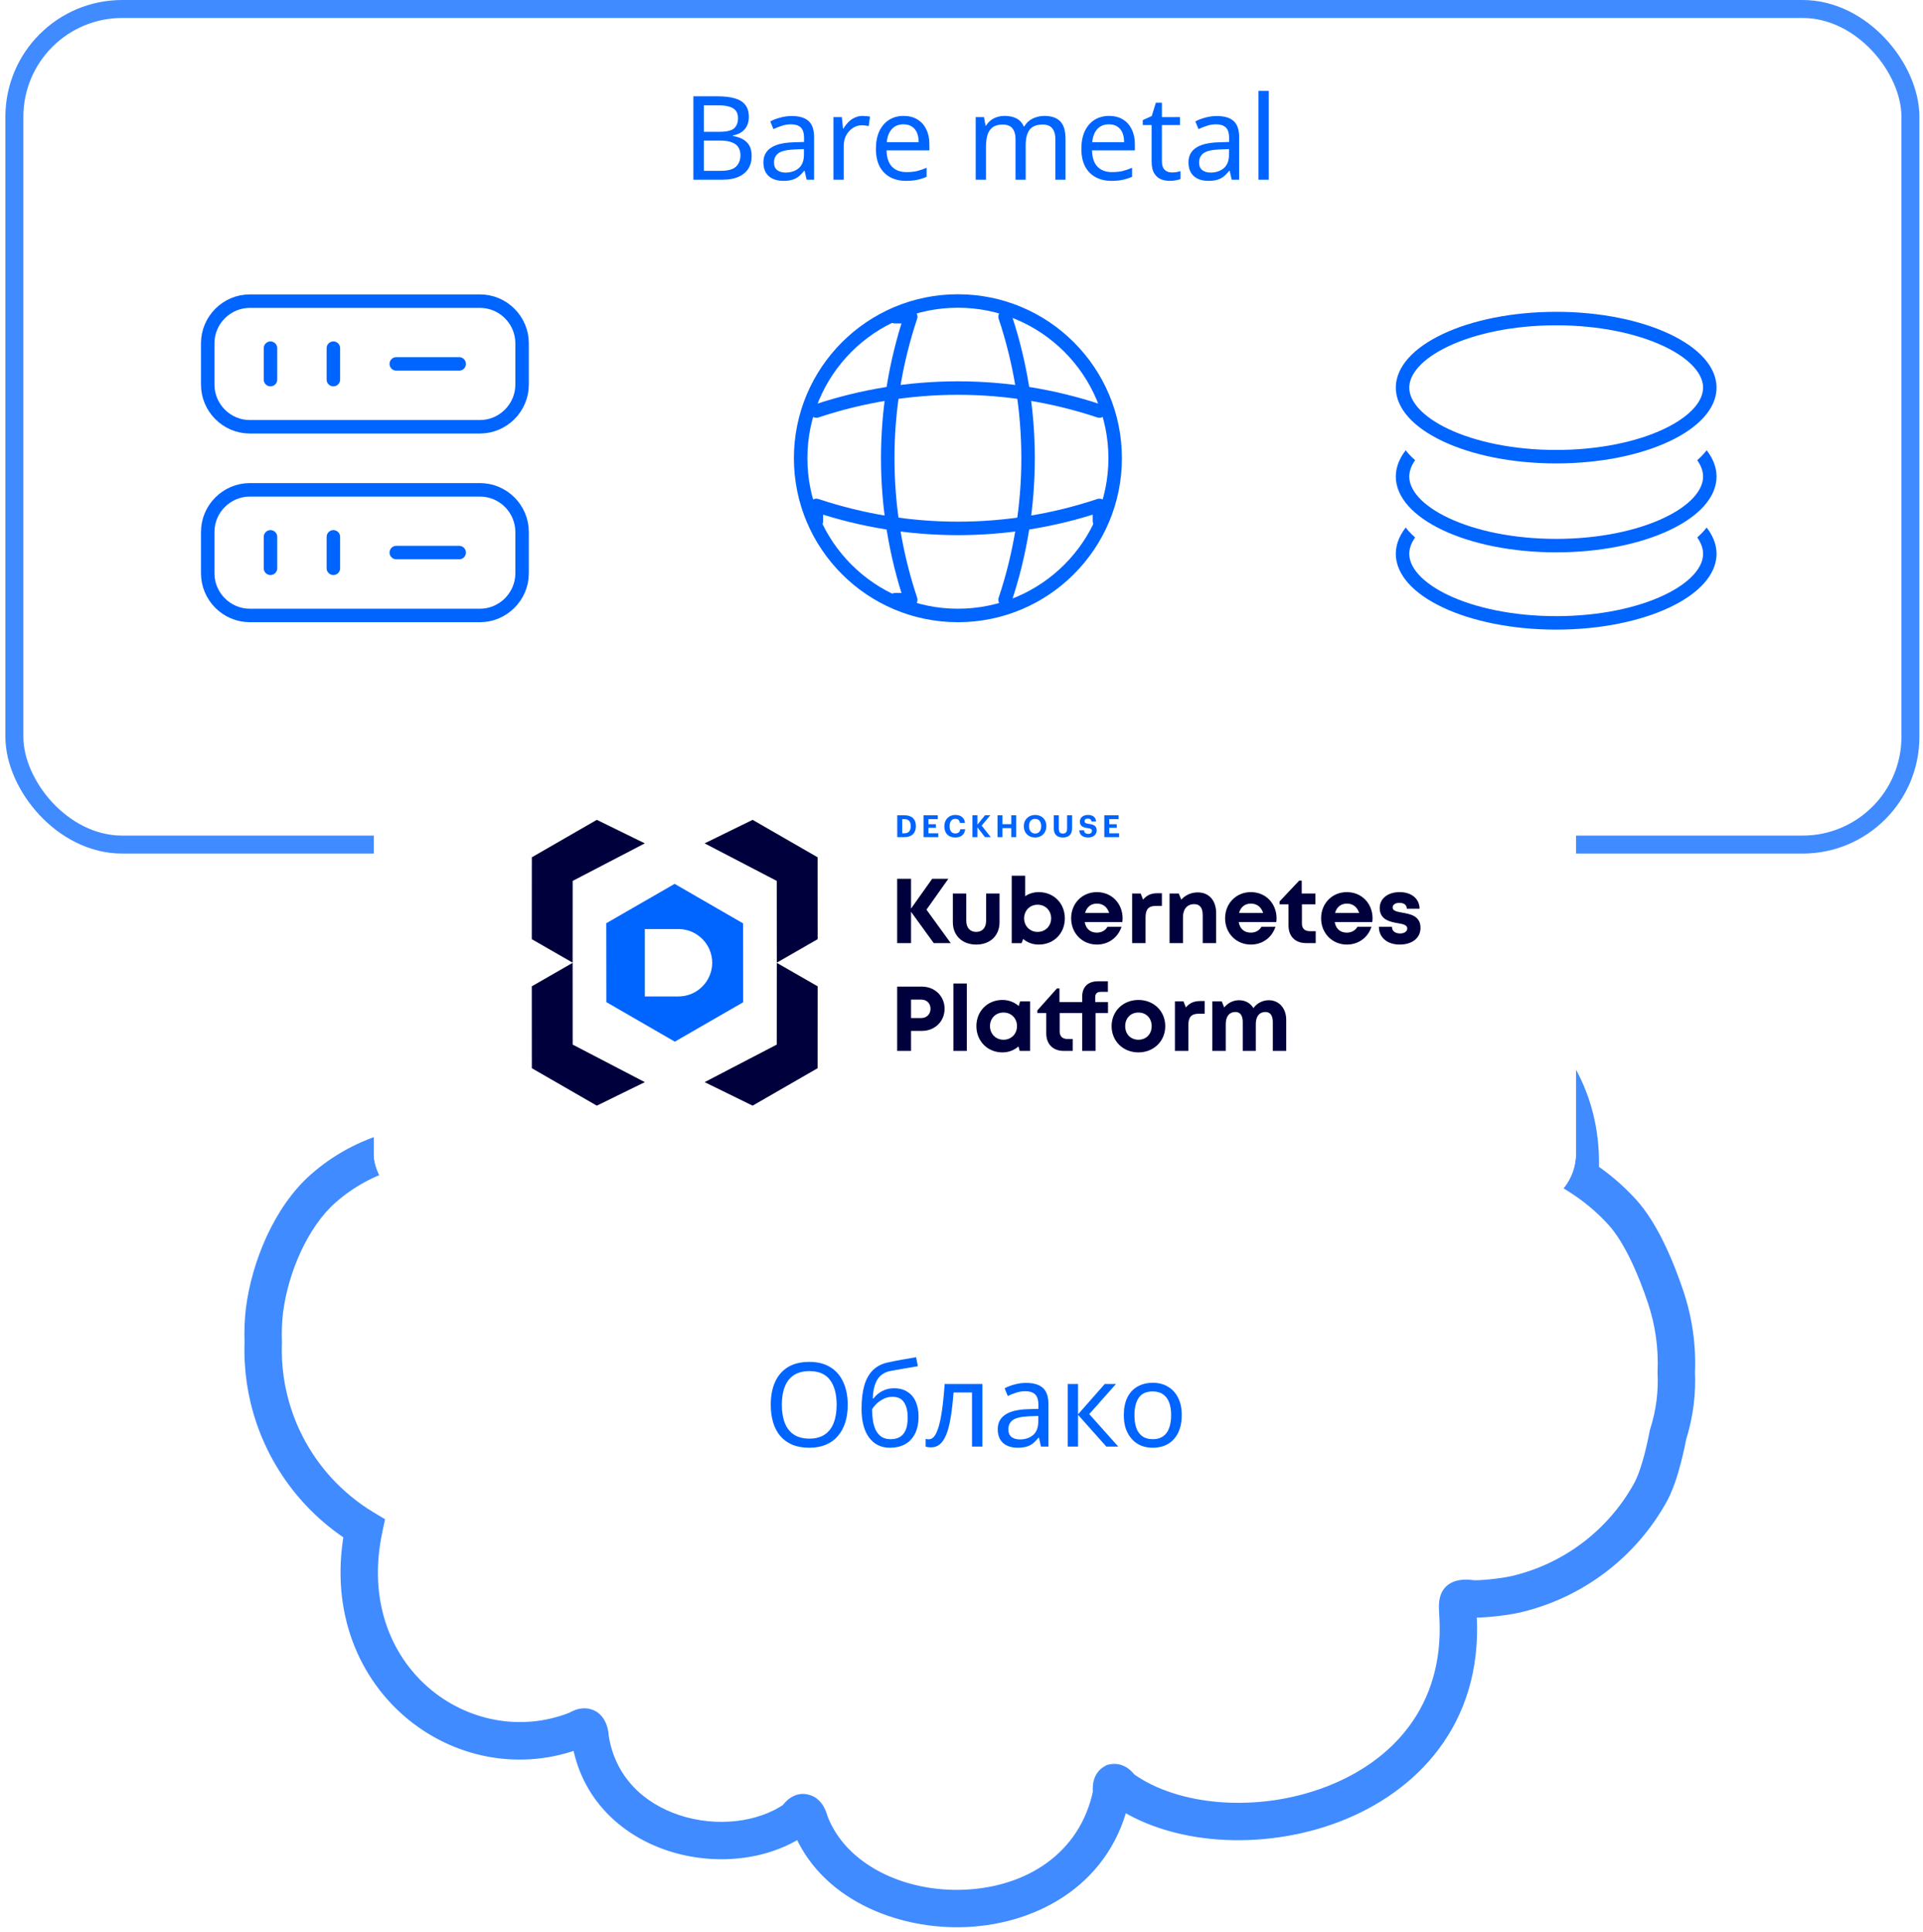 <?xml version="1.0" encoding="UTF-8"?> <svg xmlns="http://www.w3.org/2000/svg" width="214" height="215" viewBox="0 0 214 215" fill="none"><rect x="1.6" y="1" width="211" height="93" rx="12" stroke="#408BFF" stroke-width="2" stroke-miterlimit="2" stroke-linecap="round" stroke-linejoin="round"></rect><path d="M53.41 47.5H27.807C25.217 47.5 23.117 45.383 23.117 42.81V38.208C23.117 35.617 25.235 33.517 27.807 33.517H53.41C56 33.517 58.1 35.635 58.1 38.208V42.81C58.1 45.383 55.982 47.5 53.41 47.5Z" stroke="#0064FF" stroke-width="1.5" stroke-linecap="round" stroke-linejoin="round"></path><path d="M53.41 68.5H27.807C25.217 68.5 23.117 66.382 23.117 63.81V59.208C23.117 56.617 25.235 54.517 27.807 54.517H53.41C56 54.517 58.1 56.635 58.1 59.208V63.81C58.1 66.382 55.982 68.5 53.41 68.5Z" stroke="#0064FF" stroke-width="1.5" stroke-linecap="round" stroke-linejoin="round"></path><path d="M30.1 38.75V42.25" stroke="#0064FF" stroke-width="1.5" stroke-linecap="round" stroke-linejoin="round"></path><path d="M37.1 38.75V42.25" stroke="#0064FF" stroke-width="1.5" stroke-linecap="round" stroke-linejoin="round"></path><path d="M30.1 59.75V63.25" stroke="#0064FF" stroke-width="1.5" stroke-linecap="round" stroke-linejoin="round"></path><path d="M37.1 59.75V63.25" stroke="#0064FF" stroke-width="1.5" stroke-linecap="round" stroke-linejoin="round"></path><path d="M44.1 40.5H51.1" stroke="#0064FF" stroke-width="1.5" stroke-linecap="round" stroke-linejoin="round"></path><path d="M44.1 61.5H51.1" stroke="#0064FF" stroke-width="1.5" stroke-linecap="round" stroke-linejoin="round"></path><path d="M106.6 68.5C116.265 68.5 124.1 60.665 124.1 51C124.1 41.335 116.265 33.5 106.6 33.5C96.935 33.5 89.1 41.335 89.1 51C89.1 60.665 96.935 68.5 106.6 68.5Z" stroke="#0064FF" stroke-width="1.5" stroke-linecap="round" stroke-linejoin="round"></path><path d="M99.599 35.25H101.349C97.937 45.47 97.937 56.53 101.349 66.75H99.599" stroke="#0064FF" stroke-width="1.5" stroke-linecap="round" stroke-linejoin="round"></path><path d="M111.85 35.25C115.262 45.47 115.262 56.53 111.85 66.75" stroke="#0064FF" stroke-width="1.5" stroke-linecap="round" stroke-linejoin="round"></path><path d="M90.85 58V56.25C101.07 59.663 112.13 59.663 122.35 56.25V58" stroke="#0064FF" stroke-width="1.5" stroke-linecap="round" stroke-linejoin="round"></path><path d="M90.85 45.75C101.07 42.337 112.13 42.337 122.35 45.75" stroke="#0064FF" stroke-width="1.5" stroke-linecap="round" stroke-linejoin="round"></path><path d="M190.276 61.639C190.276 63.509 188.645 65.43 185.478 66.926C182.369 68.396 178.021 69.326 173.179 69.326C168.336 69.326 163.988 68.396 160.879 66.926C157.712 65.43 156.081 63.509 156.081 61.639C156.081 59.768 157.712 57.848 160.879 56.351C163.988 54.881 168.336 53.952 173.179 53.952C178.021 53.952 182.369 54.881 185.478 56.351C188.645 57.848 190.276 59.768 190.276 61.639Z" stroke="#0064FF" stroke-width="1.5"></path><path d="M189.675 55.798C189.675 57.3 188.337 59.069 185.221 60.542C182.209 61.966 177.953 62.884 173.179 62.884C168.404 62.884 164.148 61.966 161.136 60.542C158.02 59.069 156.682 57.3 156.682 55.798C156.682 54.295 158.02 52.526 161.136 51.053C164.148 49.629 168.404 48.711 173.179 48.711C177.953 48.711 182.209 49.629 185.221 51.053C188.337 52.526 189.675 54.295 189.675 55.798Z" fill="white" stroke="white" stroke-width="2.701"></path><path d="M190.276 53.039C190.276 54.91 188.645 56.83 185.478 58.327C182.369 59.797 178.021 60.726 173.179 60.726C168.336 60.726 163.988 59.797 160.879 58.327C157.712 56.83 156.081 54.91 156.081 53.039C156.081 51.169 157.712 49.248 160.879 47.752C163.988 46.282 168.336 45.352 173.179 45.352C178.021 45.352 182.369 46.282 185.478 47.752C188.645 49.248 190.276 51.169 190.276 53.039Z" stroke="#0064FF" stroke-width="1.5"></path><path d="M189.675 47.198C189.675 48.701 188.337 50.47 185.221 51.943C182.209 53.367 177.953 54.285 173.179 54.285C168.404 54.285 164.148 53.367 161.136 51.943C158.02 50.47 156.682 48.701 156.682 47.198C156.682 45.696 158.02 43.927 161.136 42.454C164.148 41.03 168.404 40.112 173.179 40.112C177.953 40.112 182.209 41.03 185.221 42.454C188.337 43.927 189.675 45.696 189.675 47.198Z" fill="white" stroke="white" stroke-width="2.701"></path><path d="M190.276 43.142C190.276 45.013 188.645 46.933 185.478 48.43C182.369 49.9 178.021 50.829 173.179 50.829C168.336 50.829 163.988 49.9 160.879 48.43C157.712 46.933 156.081 45.013 156.081 43.142C156.081 41.272 157.712 39.351 160.879 37.854C163.988 36.385 168.336 35.455 173.179 35.455C178.021 35.455 182.369 36.385 185.478 37.854C188.645 39.351 190.276 41.272 190.276 43.142Z" fill="white" stroke="#0064FF" stroke-width="1.5"></path><mask id="path-20-outside-1_887_25105" maskUnits="userSpaceOnUse" x="26.278" y="89" width="163" height="126" fill="black"><rect fill="white" x="26.278" y="89" width="163" height="126"></rect><path fill-rule="evenodd" clip-rule="evenodd" d="M29.294 149.411C29.192 152.198 29.594 154.983 30.485 157.633C31.51 160.684 33.16 163.488 35.329 165.866C36.844 167.527 38.589 168.954 40.507 170.107C36.99 186.682 51.646 197.528 64.212 192.524C64.228 192.515 64.244 192.506 64.261 192.497C64.635 192.293 64.978 192.106 65.288 192.28C65.528 192.462 65.664 192.977 65.664 193.37C67.316 204.542 81.228 207.537 88.543 202.454C88.569 202.422 88.6 202.381 88.634 202.336C88.836 202.073 89.158 201.651 89.454 201.761C89.817 201.809 89.997 202.392 90.116 202.778C90.13 202.823 90.143 202.865 90.155 202.904C95.14 215.857 120.315 216.356 123.704 199.604C123.702 199.558 123.7 199.512 123.698 199.466C123.679 199.004 123.661 198.56 123.929 198.407C124.221 198.349 124.43 198.587 124.662 198.852C124.728 198.928 124.797 199.006 124.87 199.08C136.38 207.371 163.372 201.761 162.264 180.023C162.259 179.921 162.253 179.814 162.246 179.704C162.203 178.992 162.154 178.184 162.416 178.033C162.746 177.844 163.26 177.877 163.807 177.941C164.6 178.033 167.352 177.758 168.759 177.423C171.89 176.679 174.832 175.29 177.397 173.345C179.962 171.4 182.093 168.942 183.655 166.128C184.486 164.629 185.147 162.149 185.627 159.673C185.995 158.52 186.259 157.328 186.411 156.111C186.552 154.983 186.595 153.852 186.542 152.73C186.666 149.889 186.266 147.046 185.358 144.344C184.332 141.293 182.683 137.269 180.513 134.891C179.125 133.369 177.543 132.042 175.812 130.944C176.826 116.307 163.324 107.238 151.631 111.894C151.614 111.903 151.598 111.912 151.582 111.921C151.207 112.125 150.865 112.312 150.555 112.138C150.314 111.957 150.178 111.441 150.178 111.049C148.526 99.876 134.614 96.881 127.3 101.965C127.273 101.997 127.242 102.037 127.208 102.082C127.006 102.346 126.685 102.767 126.388 102.657C126.025 102.61 125.845 102.027 125.726 101.64C125.712 101.595 125.699 101.553 125.687 101.515C120.702 88.561 95.527 88.062 92.138 104.815C92.14 104.861 92.142 104.907 92.144 104.953C92.163 105.414 92.181 105.858 91.913 106.012C91.621 106.069 91.412 105.831 91.18 105.567C91.114 105.491 91.045 105.413 90.972 105.339C79.462 97.047 52.47 102.657 53.578 124.395C53.583 124.498 53.59 124.605 53.596 124.714C53.639 125.426 53.688 126.235 53.426 126.386C53.097 126.575 52.582 126.541 52.035 126.478C51.242 126.386 48.49 126.66 47.083 126.995C45.946 127.265 44.834 127.621 43.755 128.057C40.893 128.851 38.223 130.287 35.962 132.283C32.351 135.471 30.028 141.087 29.431 145.867C29.296 146.943 29.252 148.147 29.294 149.411Z"></path></mask><path d="M29.294 149.411L31.373 149.487L31.376 149.414L31.373 149.342L29.294 149.411ZM30.485 157.633L32.457 156.971H32.457L30.485 157.633ZM35.329 165.866L33.792 167.268H33.792L35.329 165.866ZM40.507 170.107L42.542 170.539L42.85 169.088L41.579 168.324L40.507 170.107ZM64.212 192.524L64.981 194.457L65.096 194.411L65.205 194.352L64.212 192.524ZM64.261 192.497L63.264 190.671L63.264 190.671L64.261 192.497ZM65.288 192.28L66.54 190.619L66.428 190.534L66.306 190.466L65.288 192.28ZM65.664 193.37L63.583 193.37L63.584 193.523L63.606 193.674L65.664 193.37ZM88.543 202.454L89.73 204.162L89.967 203.998L90.15 203.775L88.543 202.454ZM88.634 202.336L90.288 203.599L88.634 202.336ZM89.454 201.761L88.731 203.712L88.951 203.794L89.185 203.824L89.454 201.761ZM90.116 202.778L88.127 203.39L88.127 203.39L90.116 202.778ZM90.155 202.904L88.175 203.542L88.193 203.597L88.213 203.651L90.155 202.904ZM123.704 199.604L125.743 200.016L125.792 199.775L125.783 199.53L123.704 199.604ZM123.698 199.466L125.777 199.379V199.379L123.698 199.466ZM123.929 198.407L123.528 196.365L123.193 196.431L122.896 196.601L123.929 198.407ZM124.662 198.852L126.226 197.48L126.226 197.48L124.662 198.852ZM124.87 199.08L123.389 200.541L123.512 200.666L123.654 200.768L124.87 199.08ZM162.264 180.023L164.342 179.917V179.917L162.264 180.023ZM162.246 179.704L164.323 179.579L164.323 179.579L162.246 179.704ZM162.416 178.033L161.383 176.227L161.376 176.231L162.416 178.033ZM163.807 177.941L164.046 175.874L164.046 175.874L163.807 177.941ZM168.759 177.423L169.24 179.448H169.24L168.759 177.423ZM177.397 173.345L178.654 175.003L178.654 175.003L177.397 173.345ZM183.655 166.128L181.835 165.118L183.655 166.128ZM185.627 159.673L183.645 159.04L183.607 159.157L183.584 159.277L185.627 159.673ZM186.411 156.111L188.476 156.369L186.411 156.111ZM186.542 152.73L184.463 152.64L184.459 152.734L184.464 152.828L186.542 152.73ZM185.358 144.344L183.385 145.007V145.007L185.358 144.344ZM180.513 134.891L178.976 136.293V136.293L180.513 134.891ZM175.812 130.944L173.737 130.8L173.651 132.037L174.697 132.701L175.812 130.944ZM151.631 111.894L150.861 109.961L150.746 110.007L150.637 110.067L151.631 111.894ZM151.582 111.921L152.578 113.748L152.578 113.748L151.582 111.921ZM150.555 112.138L149.302 113.799L149.414 113.884L149.536 113.953L150.555 112.138ZM150.178 111.049L152.259 111.048L152.259 110.896L152.236 110.744L150.178 111.049ZM127.3 101.965L126.112 100.256L125.875 100.421L125.692 100.644L127.3 101.965ZM127.208 102.082L128.861 103.345L128.861 103.345L127.208 102.082ZM126.388 102.657L127.111 100.706L126.891 100.625L126.658 100.594L126.388 102.657ZM125.726 101.64L123.738 102.253L123.738 102.253L125.726 101.64ZM125.687 101.515L127.667 100.877L127.65 100.822L127.629 100.767L125.687 101.515ZM92.138 104.815L90.099 104.402L90.05 104.643L90.059 104.889L92.138 104.815ZM92.144 104.953L90.065 105.039V105.039L92.144 104.953ZM91.913 106.012L92.314 108.053L92.65 107.987L92.946 107.818L91.913 106.012ZM91.18 105.567L92.745 104.195V104.195L91.18 105.567ZM90.972 105.339L92.454 103.877L92.331 103.753L92.189 103.65L90.972 105.339ZM53.578 124.395L51.5 124.501L51.5 124.501L53.578 124.395ZM53.596 124.714L55.673 124.588V124.588L53.596 124.714ZM53.426 126.386L54.46 128.192L54.466 128.188L53.426 126.386ZM52.035 126.478L51.796 128.544H51.796L52.035 126.478ZM47.083 126.995L47.565 129.019H47.565L47.083 126.995ZM43.755 128.057L44.312 130.062L44.426 130.03L44.536 129.986L43.755 128.057ZM35.962 132.283L34.585 130.723H34.585L35.962 132.283ZM29.431 145.867L31.495 146.125L29.431 145.867ZM27.215 149.335C27.104 152.372 27.542 155.408 28.512 158.296L32.457 156.971C31.646 154.559 31.28 152.023 31.373 149.487L27.215 149.335ZM28.512 158.296C29.63 161.621 31.428 164.677 33.792 167.268L36.866 164.464C34.892 162.3 33.39 159.748 32.457 156.971L28.512 158.296ZM33.792 167.268C35.443 169.078 37.344 170.634 39.434 171.89L41.579 168.324C39.833 167.275 38.245 165.976 36.866 164.464L33.792 167.268ZM38.471 169.676C34.627 187.795 50.796 200.106 64.981 194.457L63.442 190.591C52.495 194.95 39.354 185.568 42.542 170.539L38.471 169.676ZM65.205 194.352C65.223 194.342 65.241 194.332 65.257 194.324L63.264 190.671C63.248 190.68 63.233 190.688 63.218 190.696L65.205 194.352ZM65.257 194.324C65.359 194.268 65.407 194.242 65.444 194.224C65.48 194.207 65.454 194.223 65.387 194.242C65.317 194.263 65.164 194.3 64.953 194.29C64.727 194.28 64.488 194.217 64.27 194.095L66.306 190.466C65.501 190.014 64.713 190.103 64.21 190.251C63.783 190.377 63.397 190.599 63.264 190.671L65.257 194.324ZM64.035 193.941C63.805 193.768 63.691 193.589 63.65 193.519C63.603 193.438 63.586 193.385 63.584 193.378C63.582 193.372 63.583 193.386 63.583 193.37L67.745 193.369C67.745 192.961 67.678 192.521 67.548 192.114C67.444 191.785 67.183 191.104 66.54 190.619L64.035 193.941ZM63.606 193.674C64.57 200.193 69.144 204.281 74.331 205.984C79.442 207.663 85.45 207.137 89.73 204.162L87.355 200.745C84.321 202.854 79.716 203.373 75.629 202.031C71.618 200.714 68.41 197.718 67.722 193.065L63.606 193.674ZM90.15 203.775C90.205 203.708 90.261 203.634 90.288 203.599L86.981 201.073C86.963 201.097 86.951 201.112 86.942 201.125C86.932 201.137 86.931 201.138 86.935 201.133L90.15 203.775ZM90.288 203.599C90.415 203.433 90.42 203.438 90.377 203.476C90.349 203.5 90.208 203.622 89.961 203.715C89.678 203.821 89.227 203.896 88.731 203.712L90.177 199.81C88.859 199.322 87.863 200.147 87.64 200.341C87.311 200.628 87.055 200.976 86.981 201.073L90.288 203.599ZM89.185 203.824C88.724 203.764 88.411 203.539 88.249 203.383C88.101 203.24 88.04 203.12 88.035 203.111C88.025 203.092 88.033 203.103 88.054 203.163C88.076 203.223 88.096 203.288 88.127 203.39L92.104 202.166C92.057 202.01 91.929 201.576 91.718 201.174C91.565 200.883 90.993 199.864 89.724 199.698L89.185 203.824ZM88.127 203.39C88.14 203.432 88.157 203.488 88.175 203.542L92.136 202.266C92.128 202.243 92.119 202.214 92.104 202.166L88.127 203.39ZM88.213 203.651C91.144 211.266 99.762 214.847 107.627 214.472C115.611 214.091 123.805 209.599 125.743 200.016L121.665 199.191C120.214 206.361 114.127 209.996 107.429 210.315C100.614 210.64 94.151 207.495 92.097 202.156L88.213 203.651ZM125.783 199.53C125.781 199.477 125.779 199.424 125.777 199.379L121.62 199.552C121.622 199.599 121.623 199.639 121.625 199.678L125.783 199.53ZM125.777 199.379C125.772 199.256 125.769 199.183 125.769 199.123C125.769 199.062 125.772 199.068 125.766 199.112C125.761 199.149 125.736 199.309 125.633 199.513C125.517 199.741 125.306 200.016 124.962 200.213L122.896 196.601C121.909 197.165 121.701 198.141 121.646 198.53C121.587 198.945 121.612 199.379 121.62 199.552L125.777 199.379ZM124.33 200.448C124.073 200.499 123.807 200.485 123.562 200.415C123.333 200.35 123.176 200.25 123.096 200.192C123.019 200.137 122.983 200.096 122.996 200.11C123.01 200.125 123.032 200.149 123.097 200.223L126.226 197.48C126.155 197.398 125.885 197.075 125.54 196.825C125.116 196.517 124.411 196.192 123.528 196.365L124.33 200.448ZM123.097 200.223C123.157 200.292 123.266 200.416 123.389 200.541L126.351 197.618C126.328 197.595 126.3 197.564 126.226 197.48L123.097 200.223ZM123.654 200.768C130.115 205.422 140.516 206.022 149.043 202.755C157.733 199.426 164.952 191.882 164.342 179.917L160.186 180.129C160.684 189.902 154.961 196.032 147.555 198.869C139.986 201.769 131.135 201.029 126.086 197.392L123.654 200.768ZM164.342 179.917C164.336 179.803 164.329 179.686 164.323 179.579L160.169 179.83C160.176 179.942 160.182 180.039 160.186 180.129L164.342 179.917ZM164.323 179.579C164.312 179.396 164.302 179.237 164.297 179.088C164.291 178.936 164.291 178.83 164.295 178.76C164.299 178.67 164.305 178.72 164.27 178.841C164.251 178.906 164.204 179.049 164.098 179.219C163.989 179.393 163.789 179.642 163.456 179.835L161.376 176.231C160.604 176.676 160.354 177.405 160.276 177.674C160.177 178.011 160.149 178.336 160.138 178.557C160.117 179.004 160.15 179.508 160.169 179.83L164.323 179.579ZM163.45 179.838C163.308 179.92 163.192 179.951 163.137 179.963C163.084 179.974 163.064 179.973 163.094 179.972C163.122 179.971 163.175 179.971 163.26 179.977C163.345 179.983 163.444 179.993 163.568 180.007L164.046 175.874C163.762 175.841 163.368 175.8 162.966 175.812C162.584 175.824 161.977 175.887 161.383 176.227L163.45 179.838ZM163.568 180.007C164.225 180.084 165.333 180.007 166.265 179.912C167.267 179.809 168.409 179.645 169.24 179.448L168.278 175.399C167.702 175.536 166.764 175.677 165.84 175.772C165.387 175.819 164.965 175.851 164.621 175.867C164.45 175.875 164.308 175.878 164.198 175.878C164.079 175.877 164.036 175.873 164.046 175.874L163.568 180.007ZM169.24 179.448C172.653 178.636 175.859 177.122 178.654 175.003L176.14 171.687C173.805 173.457 171.128 174.722 168.278 175.399L169.24 179.448ZM178.654 175.003C181.449 172.883 183.772 170.204 185.474 167.137L181.835 165.118C180.414 167.68 178.474 169.917 176.14 171.687L178.654 175.003ZM185.474 167.137C186.48 165.324 187.187 162.554 187.669 160.07L183.584 159.277C183.106 161.744 182.492 163.934 181.835 165.118L185.474 167.137ZM187.609 160.307C188.016 159.031 188.308 157.714 188.476 156.369L184.347 155.853C184.211 156.942 183.974 158.008 183.645 159.04L187.609 160.307ZM188.476 156.369C188.632 155.122 188.679 153.873 188.62 152.633L184.464 152.828C184.511 153.832 184.473 154.844 184.347 155.853L188.476 156.369ZM188.621 152.821C188.756 149.725 188.319 146.626 187.33 143.681L183.385 145.007C184.212 147.466 184.576 150.054 184.463 152.64L188.621 152.821ZM187.33 143.681C186.302 140.622 184.542 136.219 182.051 133.489L178.976 136.293C180.824 138.318 182.363 141.964 183.385 145.007L187.33 143.681ZM182.051 133.489C180.537 131.83 178.813 130.384 176.927 129.187L174.697 132.701C176.273 133.7 177.713 134.907 178.976 136.293L182.051 133.489ZM177.888 131.088C179.004 114.976 164.029 104.718 150.861 109.961L152.4 113.827C162.619 109.758 174.648 117.637 173.737 130.8L177.888 131.088ZM150.637 110.067C150.619 110.076 150.601 110.086 150.585 110.095L152.578 113.748C152.595 113.739 152.61 113.73 152.625 113.722L150.637 110.067ZM150.585 110.095C150.483 110.151 150.435 110.176 150.398 110.194C150.362 110.211 150.389 110.196 150.455 110.176C150.525 110.156 150.679 110.118 150.889 110.128C151.115 110.139 151.354 110.201 151.573 110.324L149.536 113.953C150.341 114.404 151.13 114.316 151.633 114.167C152.06 114.041 152.446 113.82 152.578 113.748L150.585 110.095ZM151.807 110.477C152.037 110.65 152.151 110.829 152.192 110.9C152.239 110.981 152.256 111.033 152.258 111.041C152.26 111.046 152.259 111.033 152.259 111.048L148.098 111.049C148.098 111.458 148.164 111.898 148.294 112.305C148.399 112.633 148.659 113.315 149.302 113.799L151.807 110.477ZM152.236 110.744C151.273 104.225 146.699 100.137 141.511 98.434C136.4 96.756 130.393 97.281 126.112 100.256L128.487 103.673C131.521 101.564 136.127 101.046 140.213 102.387C144.224 103.704 147.432 106.7 148.12 111.353L152.236 110.744ZM125.692 100.644C125.637 100.711 125.581 100.784 125.554 100.819L128.861 103.345C128.88 103.321 128.891 103.306 128.901 103.294C128.91 103.281 128.911 103.28 128.907 103.285L125.692 100.644ZM125.554 100.819C125.427 100.986 125.422 100.98 125.465 100.942C125.493 100.918 125.634 100.796 125.882 100.703C126.164 100.597 126.615 100.523 127.111 100.706L125.665 104.608C126.983 105.097 127.98 104.271 128.202 104.077C128.531 103.79 128.787 103.442 128.861 103.345L125.554 100.819ZM126.658 100.594C127.119 100.654 127.432 100.88 127.593 101.036C127.741 101.178 127.802 101.299 127.807 101.308C127.817 101.326 127.809 101.315 127.788 101.255C127.767 101.196 127.746 101.13 127.715 101.028L123.738 102.253C123.786 102.408 123.913 102.843 124.124 103.244C124.277 103.536 124.85 104.555 126.119 104.72L126.658 100.594ZM127.715 101.028C127.702 100.986 127.685 100.931 127.667 100.877L123.707 102.153C123.714 102.176 123.723 102.204 123.738 102.253L127.715 101.028ZM127.629 100.767C124.698 93.152 116.08 89.572 108.215 89.947C100.232 90.327 92.038 94.819 90.099 104.402L94.178 105.227C95.628 98.057 101.716 94.422 108.413 94.103C115.229 93.778 121.691 96.924 123.745 102.262L127.629 100.767ZM90.059 104.889C90.061 104.942 90.063 104.994 90.065 105.039L94.223 104.866C94.221 104.819 94.219 104.779 94.218 104.74L90.059 104.889ZM90.065 105.039C90.07 105.163 90.073 105.235 90.073 105.296C90.073 105.357 90.07 105.351 90.076 105.307C90.081 105.269 90.106 105.11 90.209 104.906C90.325 104.678 90.537 104.402 90.88 104.206L92.946 107.818C93.933 107.253 94.142 106.277 94.196 105.889C94.255 105.474 94.23 105.039 94.223 104.866L90.065 105.039ZM91.512 103.97C91.769 103.92 92.035 103.933 92.28 104.003C92.509 104.069 92.666 104.168 92.746 104.226C92.823 104.282 92.86 104.322 92.847 104.309C92.832 104.294 92.81 104.27 92.745 104.195L89.616 106.938C89.688 107.02 89.957 107.344 90.302 107.594C90.726 107.902 91.431 108.227 92.314 108.053L91.512 103.97ZM92.745 104.195C92.685 104.127 92.577 104.002 92.454 103.877L89.491 106.8C89.514 106.823 89.543 106.855 89.616 106.938L92.745 104.195ZM92.189 103.65C85.727 98.996 75.327 98.396 66.799 101.663C58.109 104.992 50.89 112.536 51.5 124.501L55.656 124.29C55.158 114.517 60.881 108.386 68.288 105.549C75.857 102.649 84.707 103.39 89.756 107.027L92.189 103.65ZM51.5 124.501C51.506 124.615 51.513 124.732 51.52 124.84L55.673 124.588C55.666 124.477 55.66 124.38 55.656 124.29L51.5 124.501ZM51.52 124.84C51.531 125.022 51.54 125.181 51.546 125.331C51.551 125.482 51.551 125.588 51.548 125.659C51.543 125.748 51.537 125.699 51.572 125.578C51.591 125.512 51.639 125.37 51.745 125.2C51.853 125.025 52.053 124.776 52.386 124.584L54.466 128.188C55.238 127.742 55.488 127.014 55.567 126.744C55.665 126.407 55.693 126.082 55.704 125.862C55.726 125.414 55.693 124.91 55.673 124.588L51.52 124.84ZM52.393 124.58C52.535 124.499 52.651 124.467 52.705 124.456C52.759 124.444 52.779 124.446 52.748 124.447C52.72 124.448 52.667 124.447 52.582 124.441C52.497 124.435 52.398 124.425 52.275 124.411L51.796 128.544C52.08 128.577 52.475 128.618 52.876 128.606C53.258 128.594 53.865 128.532 54.46 128.192L52.393 124.58ZM52.275 124.411C51.617 124.335 50.51 124.411 49.577 124.507C48.576 124.61 47.434 124.773 46.602 124.971L47.565 129.019C48.14 128.882 49.078 128.741 50.002 128.646C50.455 128.6 50.877 128.567 51.221 128.551C51.393 128.543 51.534 128.54 51.644 128.54C51.763 128.541 51.806 128.546 51.796 128.544L52.275 124.411ZM46.602 124.971C45.363 125.266 44.15 125.653 42.975 126.128L44.536 129.986C45.517 129.589 46.529 129.265 47.565 129.019L46.602 124.971ZM43.199 126.052C40.035 126.93 37.084 128.517 34.585 130.723L37.338 133.843C39.362 132.057 41.75 130.772 44.312 130.062L43.199 126.052ZM34.585 130.723C30.482 134.345 28.006 140.496 27.366 145.608L31.495 146.125C32.051 141.679 34.219 136.596 37.338 133.843L34.585 130.723ZM27.366 145.608C27.216 146.813 27.169 148.128 27.214 149.481L31.373 149.342C31.334 148.166 31.377 147.074 31.495 146.125L27.366 145.608Z" fill="#408BFF" mask="url(#path-20-outside-1_887_25105)"></path><g filter="url(#filter0_d_887_25105)"><rect x="41.6" y="81" width="133.77" height="51.215" rx="6.115" fill="white"></rect><rect x="41.982" y="81.382" width="133.005" height="50.45" rx="5.733" stroke="white" stroke-width="0.764"></rect></g><path d="M78.412 93.864L83.754 91.247L90.985 95.413L90.99 104.53L86.446 107.141L86.44 98.042L78.412 93.864Z" fill="#00003C"></path><path d="M78.412 120.44L83.754 123.057L90.985 118.891L90.99 109.774L86.446 107.163L86.44 116.262L78.412 120.44Z" fill="#00003C"></path><path d="M71.759 93.864L66.417 91.247L59.186 95.413L59.181 104.53L63.725 107.141L63.731 98.042L71.759 93.864Z" fill="#00003C"></path><path d="M71.759 120.44L66.417 123.057L59.186 118.891L59.181 109.774L63.725 107.163L63.731 116.262L71.759 120.44Z" fill="#00003C"></path><path fill-rule="evenodd" clip-rule="evenodd" d="M75.076 98.371L82.692 102.77L82.702 111.551L75.095 115.933L67.479 111.534L67.469 102.753L75.076 98.371ZM71.759 110.901H75.508C77.573 110.901 79.257 109.217 79.257 107.152C79.257 105.087 77.573 103.403 75.508 103.403H71.759V110.901Z" fill="#0064FF"></path><path d="M105.802 104.966H103.911L101.385 101.48V104.966H99.841V97.809H101.385V101.122L103.737 97.809H105.536L103.103 101.245L105.802 104.966ZM108.635 105.13C107.081 105.13 106.038 104.128 106.038 102.635V99.445H107.53V102.471C107.53 103.259 107.95 103.719 108.635 103.719C109.33 103.719 109.739 103.248 109.739 102.471V99.445H111.232V102.635C111.232 104.128 110.199 105.13 108.635 105.13ZM115.596 99.292C117.272 99.292 118.499 100.539 118.499 102.216C118.499 103.882 117.272 105.13 115.596 105.13C114.921 105.13 114.328 104.905 113.868 104.506L113.684 104.976H112.59V97.462H114.082V99.752C114.502 99.455 115.023 99.292 115.596 99.292ZM115.473 103.719C116.342 103.719 116.976 103.064 116.976 102.206C116.976 101.347 116.342 100.692 115.473 100.692C114.604 100.692 113.97 101.347 113.97 102.206C113.97 103.064 114.604 103.719 115.473 103.719ZM124.926 102.195C124.926 102.339 124.916 102.482 124.896 102.625H120.714C120.847 103.381 121.338 103.801 122.064 103.801C122.585 103.801 123.015 103.555 123.239 103.156H124.804C124.405 104.363 123.352 105.13 122.064 105.13C120.438 105.13 119.201 103.862 119.201 102.206C119.201 100.549 120.428 99.292 122.064 99.292C123.761 99.292 124.926 100.6 124.926 102.195ZM122.064 100.57C121.399 100.57 120.929 100.958 120.755 101.613H123.434C123.219 100.938 122.738 100.57 122.064 100.57ZM128.811 99.414H129.302V100.825H128.647C127.809 100.825 127.482 101.204 127.482 102.103V104.966H125.989V99.445H126.94L127.206 100.13C127.605 99.639 128.095 99.414 128.811 99.414ZM133.292 99.322C134.549 99.322 135.337 100.222 135.337 101.623V104.966H133.844V101.868C133.844 101.03 133.527 100.631 132.883 100.631C132.116 100.631 131.646 101.183 131.646 102.073V104.966H130.153V99.445H131.175L131.461 100.13C131.881 99.639 132.545 99.322 133.292 99.322ZM142.06 102.195C142.06 102.339 142.05 102.482 142.03 102.625H137.848C137.981 103.381 138.472 103.801 139.198 103.801C139.719 103.801 140.148 103.555 140.373 103.156H141.938C141.539 104.363 140.486 105.13 139.198 105.13C137.572 105.13 136.335 103.862 136.335 102.206C136.335 100.549 137.562 99.292 139.198 99.292C140.895 99.292 142.06 100.6 142.06 102.195ZM139.198 100.57C138.533 100.57 138.063 100.958 137.889 101.613H140.568C140.353 100.938 139.872 100.57 139.198 100.57ZM145.742 103.637H146.417V104.966H145.354C144.137 104.966 143.391 104.22 143.391 103.003V100.651H142.399V100.324L144.577 98.014H144.863V99.445H146.386V100.651H144.883V102.799C144.883 103.33 145.19 103.637 145.742 103.637ZM152.744 102.195C152.744 102.339 152.734 102.482 152.713 102.625H148.532C148.665 103.381 149.155 103.801 149.881 103.801C150.403 103.801 150.832 103.555 151.057 103.156H152.621C152.223 104.363 151.17 105.13 149.881 105.13C148.256 105.13 147.018 103.862 147.018 102.206C147.018 100.549 148.245 99.292 149.881 99.292C151.578 99.292 152.744 100.6 152.744 102.195ZM149.881 100.57C149.217 100.57 148.746 100.958 148.573 101.613H151.251C151.037 100.938 150.556 100.57 149.881 100.57ZM155.76 105.13C154.379 105.13 153.449 104.332 153.449 103.156H154.901C154.911 103.647 155.289 103.893 155.821 103.893C156.23 103.893 156.608 103.698 156.608 103.33C156.608 102.952 156.128 102.84 155.545 102.747C154.666 102.594 153.541 102.359 153.541 101.06C153.541 100.018 154.43 99.292 155.76 99.292C157.089 99.292 157.968 100.038 157.978 101.142H156.557C156.547 100.703 156.24 100.488 155.719 100.488C155.259 100.488 154.982 100.692 154.982 101.009C154.982 101.377 155.453 101.469 156.025 101.572C156.925 101.735 158.08 101.919 158.08 103.269C158.08 104.394 157.16 105.13 155.76 105.13ZM102.592 109.809C104.023 109.809 105.117 110.862 105.117 112.273C105.117 113.684 104.033 114.737 102.592 114.737H101.385V116.966H99.841V109.809H102.592ZM102.52 113.306C103.134 113.306 103.553 112.866 103.553 112.273C103.553 111.68 103.134 111.251 102.52 111.251H101.385V113.306H102.52ZM106.099 116.966V109.461H107.592V116.966H106.099ZM113.524 111.445H114.638V116.966H113.473L113.34 116.465C112.869 116.884 112.256 117.13 111.55 117.13C109.894 117.13 108.657 115.872 108.657 114.206C108.657 112.539 109.894 111.292 111.55 111.292C112.266 111.292 112.89 111.547 113.37 111.966L113.524 111.445ZM111.673 115.719C112.542 115.719 113.176 115.075 113.176 114.206C113.176 113.337 112.542 112.692 111.673 112.692C110.804 112.692 110.17 113.337 110.17 114.206C110.17 115.064 110.804 115.719 111.673 115.719ZM123.303 111.527V112.754H121.922V116.966H120.43V112.754H117.925V114.799C117.925 115.33 118.231 115.637 118.773 115.637H119.376V116.966H118.395C117.178 116.966 116.432 116.22 116.432 115.003V112.754H115.44V112.457L117.618 110.014H117.904V111.527H120.43V110.944C120.43 109.891 121.023 109.216 122.188 109.216H123.292V110.392H122.485C122.096 110.392 121.881 110.586 121.881 110.985V111.527H123.303ZM126.689 117.13C124.982 117.13 123.704 115.872 123.704 114.206C123.704 112.539 124.982 111.292 126.689 111.292C128.397 111.292 129.675 112.539 129.675 114.206C129.675 115.872 128.397 117.13 126.689 117.13ZM126.689 115.719C127.548 115.719 128.162 115.105 128.162 114.206C128.162 113.316 127.548 112.692 126.689 112.692C125.831 112.692 125.217 113.316 125.217 114.206C125.217 115.105 125.831 115.719 126.689 115.719ZM133.574 111.414H134.065V112.825H133.41C132.572 112.825 132.245 113.204 132.245 114.103V116.966H130.752V111.445H131.703L131.969 112.13C132.367 111.639 132.858 111.414 133.574 111.414ZM141.193 111.322C142.338 111.322 143.136 112.212 143.136 113.51V116.966H141.643V113.756C141.643 113.02 141.357 112.631 140.815 112.631C140.15 112.631 139.752 113.122 139.752 113.981V116.966H138.3V113.756C138.3 113.02 138.013 112.631 137.482 112.631C136.807 112.631 136.408 113.122 136.408 113.981V116.966H134.915V111.445H135.958L136.234 112.13C136.623 111.639 137.226 111.322 137.881 111.322C138.586 111.322 139.159 111.649 139.486 112.202C139.864 111.67 140.488 111.322 141.193 111.322Z" fill="#00003C"></path><path d="M100.626 92.743C101.12 92.743 101.348 92.47 101.348 91.963V91.935C101.348 91.434 101.134 91.165 100.619 91.165H100.401V92.743H100.626ZM99.849 90.736H100.646C101.072 90.736 101.393 90.851 101.607 91.056C101.815 91.264 101.924 91.564 101.924 91.928V91.956C101.924 92.32 101.819 92.624 101.604 92.838C101.389 93.053 101.069 93.172 100.643 93.172H99.849V90.736ZM102.774 90.736H104.362V91.165H103.323V91.734H104.154V92.136H103.323V92.743H104.417V93.172H102.774V90.736ZM106.317 93.21C105.918 93.21 105.612 93.087 105.407 92.869C105.199 92.654 105.094 92.348 105.094 91.969V91.942C105.094 91.574 105.223 91.26 105.441 91.042C105.656 90.824 105.959 90.698 106.304 90.698C106.593 90.698 106.852 90.77 107.043 90.916C107.231 91.063 107.357 91.284 107.384 91.584H106.818C106.777 91.288 106.617 91.134 106.307 91.134C105.922 91.134 105.676 91.431 105.676 91.939V91.966C105.676 92.474 105.905 92.763 106.31 92.763C106.614 92.763 106.825 92.61 106.869 92.296H107.411C107.381 92.596 107.258 92.828 107.067 92.978C106.876 93.132 106.617 93.21 106.317 93.21ZM108.218 90.736H108.77V91.785L109.622 90.732H110.209L109.244 91.888L110.256 93.172H109.612L108.77 92.078V93.172H108.218V90.736ZM111.007 90.736H111.559V91.731H112.537V90.736H113.089V93.172H112.537V92.167H111.559V93.172H111.007V90.736ZM115.197 92.77C115.401 92.77 115.568 92.688 115.687 92.549C115.8 92.412 115.868 92.208 115.868 91.963V91.935C115.868 91.7 115.803 91.499 115.691 91.359C115.572 91.219 115.405 91.138 115.19 91.138C114.975 91.138 114.812 91.216 114.692 91.352C114.573 91.492 114.512 91.693 114.512 91.939V91.966C114.512 92.215 114.583 92.416 114.706 92.552C114.825 92.692 114.996 92.77 115.197 92.77ZM115.186 93.21C114.805 93.21 114.491 93.077 114.276 92.855C114.058 92.637 113.936 92.324 113.936 91.969V91.942C113.936 91.577 114.065 91.267 114.294 91.049C114.515 90.831 114.825 90.701 115.19 90.701C115.558 90.701 115.872 90.824 116.093 91.039C116.311 91.257 116.444 91.56 116.444 91.928V91.956C116.444 92.32 116.318 92.634 116.1 92.855C115.882 93.077 115.568 93.21 115.186 93.21ZM118.278 93.21C117.634 93.21 117.273 92.872 117.273 92.222V90.736H117.828V92.187C117.828 92.596 117.944 92.77 118.281 92.77C118.609 92.77 118.752 92.613 118.752 92.167V90.736H119.307V92.201C119.307 92.869 118.943 93.21 118.278 93.21ZM121.114 93.21C120.776 93.21 120.534 93.132 120.371 92.992C120.207 92.852 120.122 92.654 120.108 92.409H120.636C120.65 92.518 120.677 92.62 120.749 92.688C120.82 92.76 120.933 92.808 121.114 92.808C121.359 92.808 121.516 92.675 121.516 92.484C121.516 92.388 121.488 92.324 121.42 92.273C121.349 92.228 121.233 92.194 121.056 92.167C120.742 92.126 120.524 92.061 120.384 91.942C120.238 91.83 120.176 91.663 120.176 91.427C120.176 91.219 120.265 91.039 120.418 90.906C120.572 90.78 120.793 90.701 121.062 90.701C121.611 90.701 121.932 90.943 121.976 91.431H121.468C121.437 91.213 121.298 91.107 121.062 91.107C120.817 91.107 120.698 91.219 120.698 91.383C120.698 91.468 120.718 91.537 120.786 91.581C120.851 91.632 120.964 91.666 121.151 91.693C121.448 91.731 121.669 91.792 121.819 91.901C121.969 92.014 122.044 92.184 122.044 92.433C122.044 92.651 121.955 92.845 121.795 92.981C121.635 93.121 121.4 93.21 121.114 93.21ZM122.894 90.736H124.482V91.165H123.442V91.734H124.274V92.136H123.442V92.743H124.537V93.172H122.894V90.736Z" fill="#0064FF"></path><path d="M94.34 156.346C94.34 157.065 94.249 157.72 94.067 158.309C93.885 158.89 93.612 159.392 93.248 159.817C92.893 160.242 92.446 160.567 91.909 160.792C91.38 161.017 90.765 161.13 90.063 161.13C89.335 161.13 88.702 161.017 88.165 160.792C87.628 160.558 87.181 160.233 86.826 159.817C86.471 159.392 86.206 158.885 86.033 158.296C85.86 157.707 85.773 157.052 85.773 156.333C85.773 155.38 85.929 154.548 86.241 153.837C86.553 153.126 87.025 152.572 87.658 152.173C88.299 151.774 89.105 151.575 90.076 151.575C91.003 151.575 91.783 151.774 92.416 152.173C93.049 152.563 93.525 153.118 93.846 153.837C94.175 154.548 94.34 155.384 94.34 156.346ZM87.008 156.346C87.008 157.126 87.116 157.798 87.333 158.361C87.55 158.924 87.883 159.358 88.334 159.661C88.793 159.964 89.37 160.116 90.063 160.116C90.765 160.116 91.337 159.964 91.779 159.661C92.23 159.358 92.563 158.924 92.78 158.361C92.997 157.798 93.105 157.126 93.105 156.346C93.105 155.176 92.862 154.262 92.377 153.603C91.892 152.936 91.125 152.602 90.076 152.602C89.374 152.602 88.793 152.754 88.334 153.057C87.883 153.352 87.55 153.781 87.333 154.344C87.116 154.899 87.008 155.566 87.008 156.346ZM95.877 156.814C95.877 155.8 95.977 154.938 96.176 154.227C96.384 153.508 96.701 152.936 97.125 152.511C97.559 152.078 98.113 151.787 98.789 151.64C99.353 151.519 99.903 151.41 100.44 151.315C100.978 151.22 101.48 151.133 101.948 151.055L102.143 152.056C101.918 152.091 101.667 152.134 101.389 152.186C101.112 152.229 100.83 152.277 100.544 152.329C100.258 152.372 99.981 152.42 99.712 152.472C99.452 152.515 99.223 152.559 99.023 152.602C98.737 152.663 98.482 152.767 98.256 152.914C98.031 153.053 97.836 153.243 97.671 153.486C97.515 153.729 97.39 154.028 97.294 154.383C97.199 154.738 97.143 155.159 97.125 155.644H97.203C97.325 155.479 97.489 155.31 97.697 155.137C97.914 154.964 98.17 154.816 98.464 154.695C98.768 154.574 99.11 154.513 99.491 154.513C100.098 154.513 100.601 154.647 100.999 154.916C101.407 155.176 101.71 155.54 101.909 156.008C102.117 156.476 102.221 157.022 102.221 157.646C102.221 158.417 102.087 159.063 101.818 159.583C101.55 160.103 101.177 160.493 100.7 160.753C100.224 161.004 99.669 161.13 99.036 161.13C98.56 161.13 98.126 161.039 97.736 160.857C97.346 160.666 97.013 160.389 96.735 160.025C96.458 159.661 96.246 159.21 96.098 158.673C95.951 158.136 95.877 157.516 95.877 156.814ZM99.127 160.181C99.509 160.181 99.838 160.103 100.115 159.947C100.401 159.791 100.622 159.535 100.778 159.18C100.934 158.825 101.012 158.352 101.012 157.763C101.012 157.052 100.878 156.493 100.609 156.086C100.349 155.67 99.916 155.462 99.309 155.462C98.928 155.462 98.581 155.549 98.269 155.722C97.957 155.887 97.697 156.077 97.489 156.294C97.281 156.511 97.134 156.693 97.047 156.84C97.047 157.265 97.078 157.676 97.138 158.075C97.199 158.474 97.303 158.833 97.45 159.154C97.606 159.466 97.819 159.717 98.087 159.908C98.365 160.09 98.711 160.181 99.127 160.181ZM109.327 161H108.17V154.981H106.116C106.03 156.082 105.921 157.022 105.791 157.802C105.661 158.573 105.497 159.202 105.297 159.687C105.098 160.172 104.86 160.528 104.582 160.753C104.305 160.978 103.98 161.091 103.607 161.091C103.495 161.091 103.382 161.082 103.269 161.065C103.165 161.056 103.079 161.035 103.009 161V160.142C103.061 160.159 103.118 160.172 103.178 160.181C103.239 160.19 103.3 160.194 103.36 160.194C103.551 160.194 103.724 160.116 103.88 159.96C104.036 159.804 104.175 159.566 104.296 159.245C104.426 158.924 104.543 158.521 104.647 158.036C104.751 157.542 104.842 156.961 104.92 156.294C104.998 155.627 105.068 154.873 105.128 154.032H109.327V161ZM114.178 153.915C115.027 153.915 115.656 154.101 116.063 154.474C116.47 154.847 116.674 155.44 116.674 156.255V161H115.842L115.621 160.012H115.569C115.37 160.263 115.162 160.476 114.945 160.649C114.737 160.814 114.494 160.935 114.217 161.013C113.948 161.091 113.619 161.13 113.229 161.13C112.813 161.13 112.436 161.056 112.098 160.909C111.769 160.762 111.509 160.536 111.318 160.233C111.127 159.921 111.032 159.531 111.032 159.063C111.032 158.37 111.305 157.837 111.851 157.464C112.397 157.083 113.238 156.875 114.373 156.84L115.556 156.801V156.385C115.556 155.804 115.43 155.401 115.179 155.176C114.928 154.951 114.572 154.838 114.113 154.838C113.749 154.838 113.402 154.894 113.073 155.007C112.744 155.111 112.436 155.232 112.15 155.371L111.799 154.513C112.102 154.348 112.462 154.21 112.878 154.097C113.294 153.976 113.727 153.915 114.178 153.915ZM114.516 157.633C113.649 157.668 113.047 157.806 112.709 158.049C112.38 158.292 112.215 158.634 112.215 159.076C112.215 159.466 112.332 159.752 112.566 159.934C112.809 160.116 113.116 160.207 113.489 160.207C114.078 160.207 114.568 160.047 114.958 159.726C115.348 159.397 115.543 158.894 115.543 158.218V157.594L114.516 157.633ZM122.947 154.032H124.195L121.218 157.386L124.442 161H123.116L119.97 157.464V161H118.826V154.032H119.97V157.412L122.947 154.032ZM131.511 157.503C131.511 158.084 131.433 158.599 131.277 159.05C131.13 159.492 130.913 159.869 130.627 160.181C130.35 160.493 130.007 160.731 129.6 160.896C129.201 161.052 128.755 161.13 128.261 161.13C127.802 161.13 127.377 161.052 126.987 160.896C126.597 160.731 126.259 160.493 125.973 160.181C125.687 159.869 125.462 159.492 125.297 159.05C125.141 158.599 125.063 158.084 125.063 157.503C125.063 156.732 125.193 156.082 125.453 155.553C125.713 155.016 126.086 154.608 126.571 154.331C127.056 154.045 127.633 153.902 128.3 153.902C128.933 153.902 129.487 154.045 129.964 154.331C130.449 154.608 130.826 155.016 131.095 155.553C131.372 156.082 131.511 156.732 131.511 157.503ZM126.246 157.503C126.246 158.049 126.315 158.526 126.454 158.933C126.601 159.332 126.827 159.639 127.13 159.856C127.433 160.073 127.819 160.181 128.287 160.181C128.755 160.181 129.141 160.073 129.444 159.856C129.747 159.639 129.968 159.332 130.107 158.933C130.254 158.526 130.328 158.049 130.328 157.503C130.328 156.948 130.254 156.476 130.107 156.086C129.96 155.696 129.734 155.397 129.431 155.189C129.136 154.972 128.751 154.864 128.274 154.864C127.563 154.864 127.048 155.098 126.727 155.566C126.406 156.034 126.246 156.68 126.246 157.503Z" fill="#0064FF"></path><path d="M79.814 10.718C80.586 10.718 81.231 10.792 81.751 10.939C82.28 11.086 82.674 11.329 82.934 11.667C83.203 12.005 83.337 12.456 83.337 13.019C83.337 13.383 83.268 13.708 83.129 13.994C82.999 14.271 82.8 14.505 82.531 14.696C82.271 14.878 81.951 15.004 81.569 15.073V15.138C81.959 15.199 82.31 15.311 82.622 15.476C82.943 15.641 83.194 15.875 83.376 16.178C83.558 16.481 83.649 16.876 83.649 17.361C83.649 17.924 83.519 18.405 83.259 18.804C82.999 19.194 82.627 19.493 82.141 19.701C81.665 19.9 81.093 20 80.425 20H77.162V10.718H79.814ZM80.048 14.67C80.846 14.67 81.392 14.544 81.686 14.293C81.981 14.033 82.128 13.652 82.128 13.149C82.128 12.638 81.946 12.274 81.582 12.057C81.227 11.832 80.655 11.719 79.866 11.719H78.332V14.67H80.048ZM78.332 15.645V19.012H80.204C81.028 19.012 81.6 18.852 81.92 18.531C82.241 18.21 82.401 17.79 82.401 17.27C82.401 16.941 82.328 16.655 82.18 16.412C82.042 16.169 81.803 15.983 81.465 15.853C81.136 15.714 80.685 15.645 80.113 15.645H78.332ZM88.1 12.915C88.95 12.915 89.578 13.101 89.985 13.474C90.393 13.847 90.596 14.44 90.596 15.255V20H89.764L89.543 19.012H89.491C89.292 19.263 89.084 19.476 88.867 19.649C88.659 19.814 88.417 19.935 88.139 20.013C87.871 20.091 87.541 20.13 87.151 20.13C86.735 20.13 86.358 20.056 86.02 19.909C85.691 19.762 85.431 19.536 85.24 19.233C85.05 18.921 84.954 18.531 84.954 18.063C84.954 17.37 85.227 16.837 85.773 16.464C86.319 16.083 87.16 15.875 88.295 15.84L89.478 15.801V15.385C89.478 14.804 89.353 14.401 89.101 14.176C88.85 13.951 88.495 13.838 88.035 13.838C87.671 13.838 87.325 13.894 86.995 14.007C86.666 14.111 86.358 14.232 86.072 14.371L85.721 13.513C86.025 13.348 86.384 13.21 86.8 13.097C87.216 12.976 87.65 12.915 88.1 12.915ZM88.438 16.633C87.572 16.668 86.969 16.806 86.631 17.049C86.302 17.292 86.137 17.634 86.137 18.076C86.137 18.466 86.254 18.752 86.488 18.934C86.731 19.116 87.039 19.207 87.411 19.207C88.001 19.207 88.49 19.047 88.88 18.726C89.27 18.397 89.465 17.894 89.465 17.218V16.594L88.438 16.633ZM95.999 12.902C96.129 12.902 96.267 12.911 96.415 12.928C96.571 12.937 96.705 12.954 96.818 12.98L96.675 14.033C96.562 14.007 96.436 13.985 96.298 13.968C96.168 13.951 96.042 13.942 95.921 13.942C95.652 13.942 95.396 13.998 95.154 14.111C94.911 14.224 94.694 14.384 94.504 14.592C94.313 14.791 94.161 15.034 94.049 15.32C93.945 15.606 93.893 15.927 93.893 16.282V20H92.749V13.032H93.685L93.815 14.306H93.867C94.014 14.046 94.192 13.812 94.4 13.604C94.608 13.387 94.846 13.218 95.115 13.097C95.383 12.967 95.678 12.902 95.999 12.902ZM100.556 12.902C101.154 12.902 101.665 13.032 102.09 13.292C102.523 13.552 102.852 13.92 103.078 14.397C103.312 14.865 103.429 15.415 103.429 16.048V16.737H98.658C98.675 17.526 98.874 18.128 99.256 18.544C99.646 18.951 100.187 19.155 100.881 19.155C101.323 19.155 101.713 19.116 102.051 19.038C102.397 18.951 102.753 18.83 103.117 18.674V19.675C102.761 19.831 102.41 19.944 102.064 20.013C101.717 20.091 101.305 20.13 100.829 20.13C100.17 20.13 99.585 19.996 99.074 19.727C98.571 19.458 98.177 19.06 97.891 18.531C97.613 17.994 97.475 17.339 97.475 16.568C97.475 15.805 97.6 15.151 97.852 14.605C98.112 14.059 98.471 13.639 98.931 13.344C99.399 13.049 99.94 12.902 100.556 12.902ZM100.543 13.838C99.997 13.838 99.563 14.016 99.243 14.371C98.931 14.718 98.744 15.203 98.684 15.827H102.233C102.233 15.428 102.172 15.082 102.051 14.787C101.929 14.492 101.743 14.263 101.492 14.098C101.249 13.925 100.933 13.838 100.543 13.838ZM116.224 12.902C117.012 12.902 117.602 13.106 117.992 13.513C118.382 13.912 118.577 14.562 118.577 15.463V20H117.446V15.515C117.446 14.969 117.329 14.557 117.095 14.28C116.869 14.003 116.514 13.864 116.029 13.864C115.353 13.864 114.867 14.059 114.573 14.449C114.287 14.839 114.144 15.407 114.144 16.152V20H113.013V15.515C113.013 15.151 112.961 14.848 112.857 14.605C112.753 14.354 112.597 14.167 112.389 14.046C112.181 13.925 111.912 13.864 111.583 13.864C111.115 13.864 110.746 13.964 110.478 14.163C110.209 14.354 110.014 14.635 109.893 15.008C109.78 15.381 109.724 15.84 109.724 16.386V20H108.58V13.032H109.503L109.672 13.981H109.737C109.884 13.738 110.062 13.539 110.27 13.383C110.486 13.218 110.725 13.097 110.985 13.019C111.245 12.941 111.513 12.902 111.791 12.902C112.328 12.902 112.774 12.997 113.13 13.188C113.494 13.379 113.758 13.673 113.923 14.072H113.988C114.222 13.673 114.538 13.379 114.937 13.188C115.344 12.997 115.773 12.902 116.224 12.902ZM123.42 12.902C124.018 12.902 124.529 13.032 124.954 13.292C125.387 13.552 125.717 13.92 125.942 14.397C126.176 14.865 126.293 15.415 126.293 16.048V16.737H121.522C121.539 17.526 121.739 18.128 122.12 18.544C122.51 18.951 123.052 19.155 123.745 19.155C124.187 19.155 124.577 19.116 124.915 19.038C125.262 18.951 125.617 18.83 125.981 18.674V19.675C125.626 19.831 125.275 19.944 124.928 20.013C124.581 20.091 124.17 20.13 123.693 20.13C123.034 20.13 122.449 19.996 121.938 19.727C121.435 19.458 121.041 19.06 120.755 18.531C120.478 17.994 120.339 17.339 120.339 16.568C120.339 15.805 120.465 15.151 120.716 14.605C120.976 14.059 121.336 13.639 121.795 13.344C122.263 13.049 122.805 12.902 123.42 12.902ZM123.407 13.838C122.861 13.838 122.428 14.016 122.107 14.371C121.795 14.718 121.609 15.203 121.548 15.827H125.097C125.097 15.428 125.036 15.082 124.915 14.787C124.794 14.492 124.607 14.263 124.356 14.098C124.113 13.925 123.797 13.838 123.407 13.838ZM130.394 19.194C130.567 19.194 130.745 19.181 130.927 19.155C131.109 19.12 131.256 19.086 131.369 19.051V19.922C131.248 19.983 131.074 20.03 130.849 20.065C130.624 20.108 130.407 20.13 130.199 20.13C129.835 20.13 129.497 20.069 129.185 19.948C128.882 19.818 128.635 19.597 128.444 19.285C128.253 18.973 128.158 18.535 128.158 17.972V13.916H127.17V13.37L128.171 12.915L128.626 11.433H129.302V13.032H131.317V13.916H129.302V17.946C129.302 18.371 129.402 18.687 129.601 18.895C129.809 19.094 130.073 19.194 130.394 19.194ZM135.403 12.915C136.253 12.915 136.881 13.101 137.288 13.474C137.696 13.847 137.899 14.44 137.899 15.255V20H137.067L136.846 19.012H136.794C136.595 19.263 136.387 19.476 136.17 19.649C135.962 19.814 135.72 19.935 135.442 20.013C135.174 20.091 134.844 20.13 134.454 20.13C134.038 20.13 133.661 20.056 133.323 19.909C132.994 19.762 132.734 19.536 132.543 19.233C132.353 18.921 132.257 18.531 132.257 18.063C132.257 17.37 132.53 16.837 133.076 16.464C133.622 16.083 134.463 15.875 135.598 15.84L136.781 15.801V15.385C136.781 14.804 136.656 14.401 136.404 14.176C136.153 13.951 135.798 13.838 135.338 13.838C134.974 13.838 134.628 13.894 134.298 14.007C133.969 14.111 133.661 14.232 133.375 14.371L133.024 13.513C133.328 13.348 133.687 13.21 134.103 13.097C134.519 12.976 134.953 12.915 135.403 12.915ZM135.741 16.633C134.875 16.668 134.272 16.806 133.934 17.049C133.605 17.292 133.44 17.634 133.44 18.076C133.44 18.466 133.557 18.752 133.791 18.934C134.034 19.116 134.342 19.207 134.714 19.207C135.304 19.207 135.793 19.047 136.183 18.726C136.573 18.397 136.768 17.894 136.768 17.218V16.594L135.741 16.633ZM141.195 20H140.051V10.12H141.195V20Z" fill="#0064FF"></path><defs><filter id="filter0_d_887_25105" x="33.956" y="75.649" width="149.057" height="66.503" filterUnits="userSpaceOnUse" color-interpolation-filters="sRGB"><feFlood flood-opacity="0" result="BackgroundImageFix"></feFlood><feColorMatrix in="SourceAlpha" type="matrix" values="0 0 0 0 0 0 0 0 0 0 0 0 0 0 0 0 0 0 127 0" result="hardAlpha"></feColorMatrix><feMorphology radius="0.764" operator="dilate" in="SourceAlpha" result="effect1_dropShadow_887_25105"></feMorphology><feOffset dy="2.293"></feOffset><feGaussianBlur stdDeviation="3.44"></feGaussianBlur><feComposite in2="hardAlpha" operator="out"></feComposite><feColorMatrix type="matrix" values="0 0 0 0 0.231 0 0 0 0 0.259 0 0 0 0 0.427 0 0 0 0.15 0"></feColorMatrix><feBlend mode="multiply" in2="BackgroundImageFix" result="effect1_dropShadow_887_25105"></feBlend><feBlend mode="normal" in="SourceGraphic" in2="effect1_dropShadow_887_25105" result="shape"></feBlend></filter></defs></svg> 